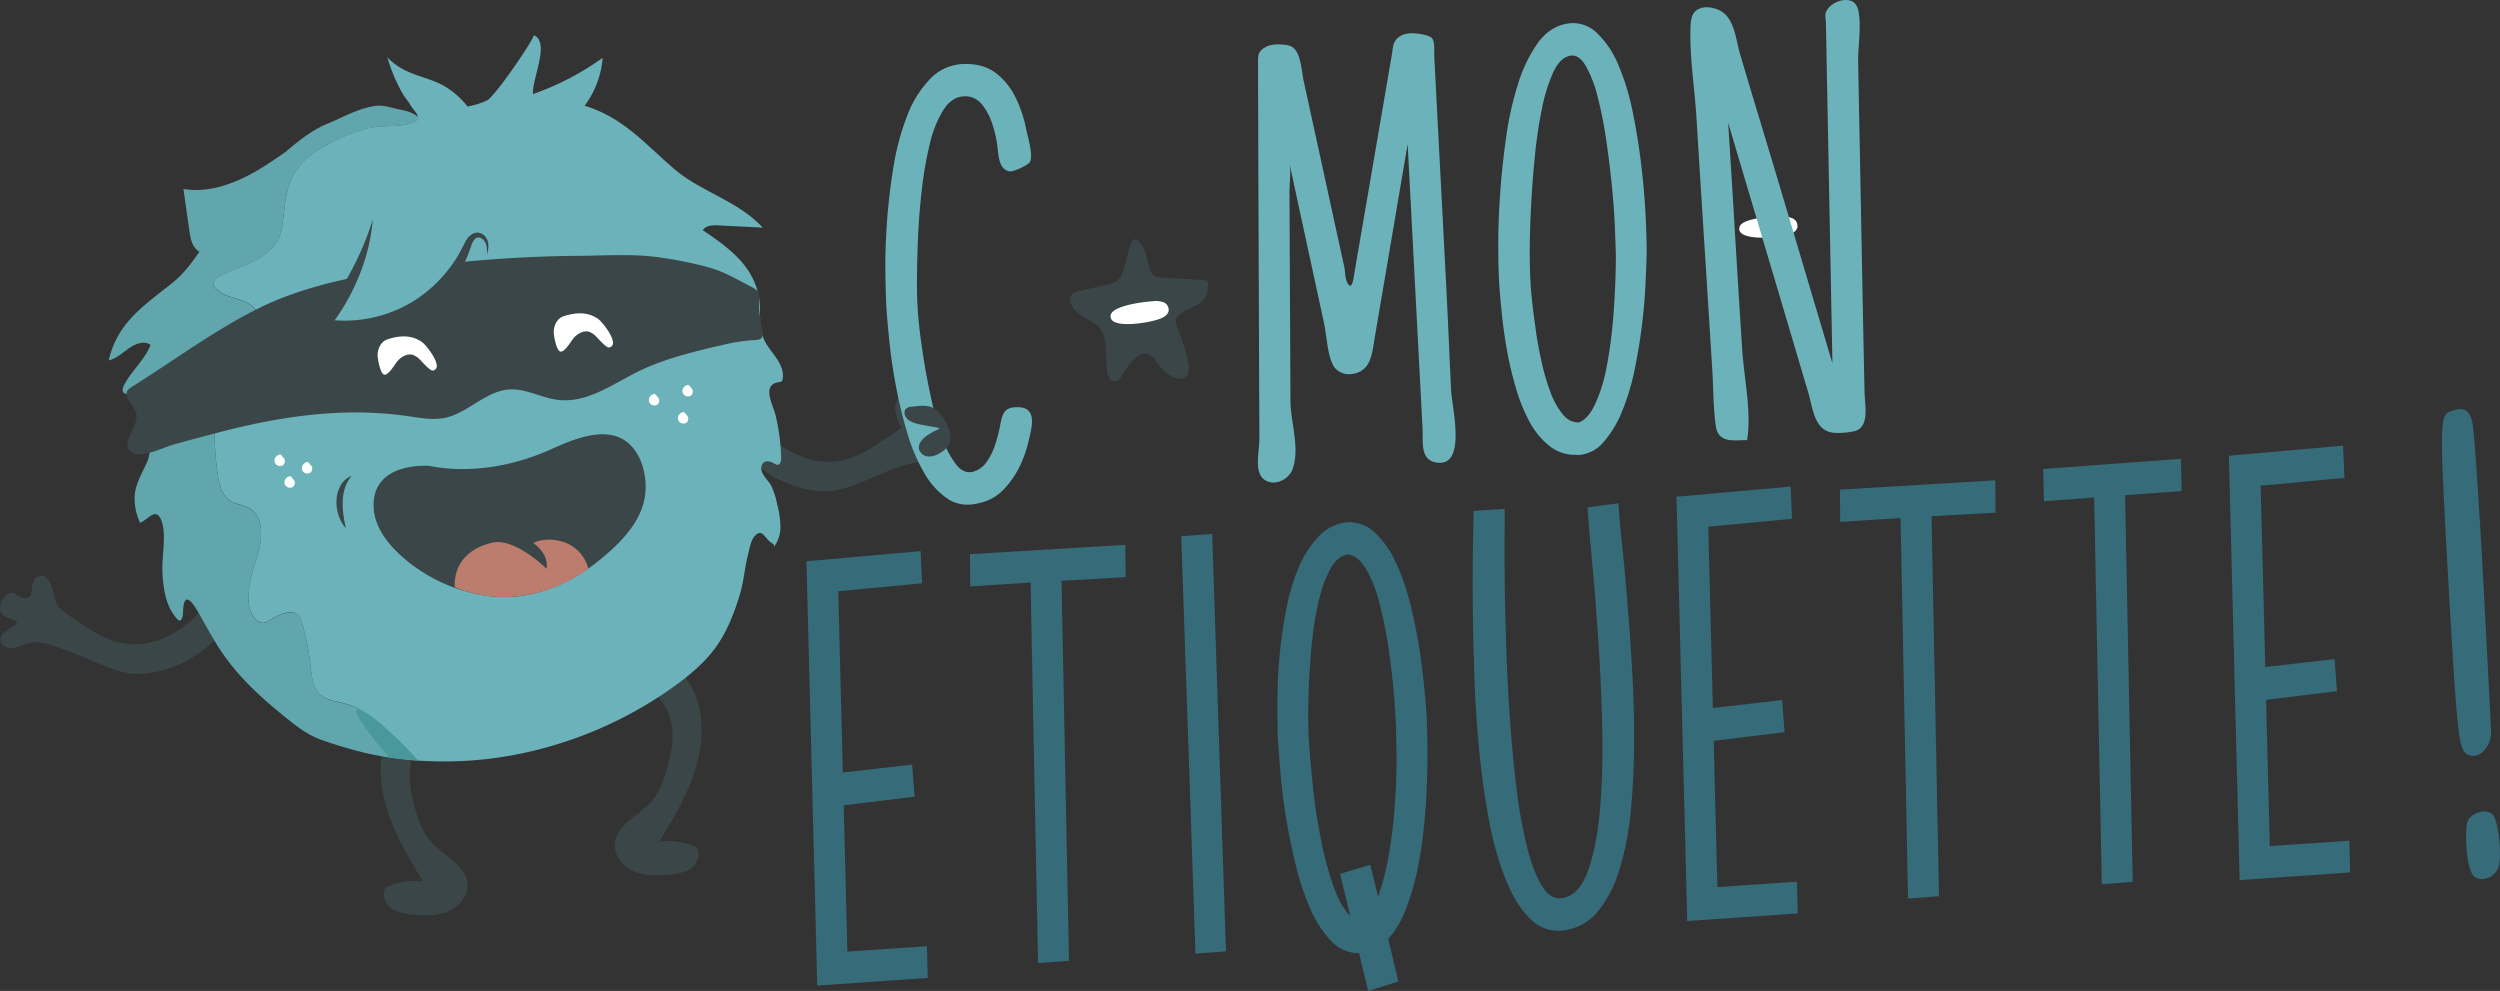 <svg xmlns="http://www.w3.org/2000/svg" viewBox="0 0 1103.49 437.4"><rect x="0" y="0" width="1103.49" height="437.4" fill="#333333" stroke="none"/><defs><style>.cls-1{fill:#fff;}.cls-2{fill:#366b7a;}.cls-3{fill:#3a4647;}.cls-4{fill:#6cb2bb;}.cls-5{fill:#56a7ae;}.cls-6{fill:#61a6ac;}.cls-7{fill:#bc7d6f;}.cls-8{fill:#49989b;}</style></defs><g id="Layer_2" data-name="Layer 2"><g id="Layer_1-2" data-name="Layer 1"><path class="cls-1" d="M788.86,103.74c1.87-.48,4-1.41,4.49-3.36a3.7,3.7,0,0,0-2-3.94,10.15,10.15,0,0,0-4.56-.82c-4.47-.11-18,.51-19,4.67C766.33,106.55,784,105.07,788.86,103.74Z"/><path class="cls-2" d="M1091.14,185.8c2.15,8,8.42,136.46,8.45,137.7-.47,7.29-6.14,12.29-10.92,9.25-3.36-2.28-4.09-9.49-7.34-64.54-4.63-82.82-4.89-84.9.7-86.78,3.92-1.32,7.42-1.88,9.11,4.37m9.39,174c2.54,3.8,4,19.44,2.06,23.51-1.67,4-6.91,6-10.27,3.76-4.15-2.95-4.35-21.8-3.21-24.36,1.6-4.26,9-6.13,11.42-2.91"/><polygon class="cls-2" points="370 260.96 372.03 340.98 402.62 337.49 403.69 351.66 372.4 355.46 374.03 420.02 409.14 417.66 409.5 431.65 360.72 435.02 355.97 247.73 406.37 243.26 406.97 257.48 370 260.96"/><polygon class="cls-2" points="428.12 244.6 496.71 240.49 496.83 254.75 468.55 256.36 471.85 424.08 458.19 425.09 454.88 257.12 428.25 258.86 428.13 244.84 428.12 244.6"/><polygon class="cls-2" points="541.14 419.92 527.68 420.92 521.39 236.69 535.05 235.68 541.14 419.92"/><path class="cls-2" d="M612.75,414.39l4.49,18.82L603.9,437.4l-4-16.65a16.72,16.72,0,0,1-12.41-5.47A48.49,48.49,0,0,1,578.3,401a116.45,116.45,0,0,1-6.51-19.78q-2.65-11-4.33-21.54t-2.38-19.72q-.72-9.17-1.09-14.54c-.1-4.25-.16-9.48-.15-15.71s.3-12.75.91-19.59,1.58-13.75,2.9-20.73a91.24,91.24,0,0,1,5.55-18.83,45,45,0,0,1,9-13.93,19.83,19.83,0,0,1,13.17-6.14,16.62,16.62,0,0,1,11.7,4.79,42.3,42.3,0,0,1,8.81,12.49A93.87,93.87,0,0,1,622.07,265q2.48,9.52,4,18.74T628.4,301q.81,8.05,1.16,12.94.39,6.1.49,14.57t-.25,18.08q-.34,9.6-1.4,19.51a170.9,170.9,0,0,1-3,19,105.18,105.18,0,0,1-5.13,16.83,40.56,40.56,0,0,1-7.47,12.47M595.12,244.76q-4.5.57-7.46,5.59a51.09,51.09,0,0,0-5,12.67,117.13,117.13,0,0,0-3.14,16.83q-1.07,9.18-1.56,18.07t-.53,16.51q0,7.63.31,12,.42,7.11,1.54,18.58t3.35,23.23A158.84,158.84,0,0,0,588.19,390q3.36,9.94,7.78,14.29l-4.48-18.6,13.36-3.94,3.42,14a109.4,109.4,0,0,0,4.83-18.93q1.74-10.32,2.54-21t.76-21.08q0-10.46-.5-19.52-.81-13.47-2.56-26A202.84,202.84,0,0,0,609.1,267a59.81,59.81,0,0,0-6.1-15.78q-3.6-6-7.88-6.42"/><path class="cls-2" d="M664.12,224.63q.07,3,0,12.18t.09,22.13q.2,12.88.71,28.35t1.62,31q1.1,15.54,2.88,29.91a214.32,214.32,0,0,0,4.53,25.36q2.76,11,6.58,17.35t9,5.48q7.53-1,11.49-12.29t5.31-27.94a347.83,347.83,0,0,0,.84-36.71q-.51-20-1.81-38.84t-2.75-34.1q-1.44-15.27-1.87-22.61l13.65-1.75q.42,7.35,1.66,18.94T718.42,267q1.19,14.31,2.07,30.1t.79,31.3q-.07,15.5-1.49,29.74a127.88,127.88,0,0,1-4.91,25.45,54.69,54.69,0,0,1-9.32,18.4,23,23,0,0,1-14.77,8.59,16.91,16.91,0,0,1-15.11-4.78q-6.42-6.17-10.94-17.26a136.68,136.68,0,0,1-7.39-26q-2.85-14.92-4.45-31.4t-2.14-33q-.54-16.56-.67-30.94t.07-25.45q.18-11.08.29-16.25Z"/><polygon class="cls-2" points="754.01 232.48 756.04 312.5 786.63 309 787.71 323.18 756.41 326.98 758.04 391.54 793.15 389.18 793.51 403.17 744.73 406.54 739.99 219.25 790.38 214.78 790.98 229 754.01 232.48"/><polygon class="cls-2" points="812.13 216.12 880.72 212.01 880.84 226.27 852.56 227.87 855.87 395.6 842.2 396.61 838.89 228.64 812.26 230.38 812.14 216.36 812.13 216.12"/><polygon class="cls-2" points="962.62 202.5 962.98 216.73 938 218.59 941.38 389.26 927.73 390.27 924.34 219.6 902.2 221.24 901.84 207 962.62 202.5"/><polygon class="cls-2" points="997.85 214.4 999.88 294.41 1030.47 290.92 1031.54 305.1 1000.25 308.9 1001.88 373.45 1036.99 371.09 1037.35 385.09 988.57 388.46 983.82 201.17 1034.22 196.69 1034.82 210.91 997.85 214.4"/><path class="cls-3" d="M360,203.3c14,2.73,23.48-4.79,34.43-12.1a19.12,19.12,0,0,0,5.05-4.28c2-2.7,2.63-16.47,9.09-12.76,2.31,1.33,1.58,3.68,2.42,5.71s1.53,2.33,2.48,3.88c3.09,5,3.87,9.1,3.73,15.05a20.43,20.43,0,0,1-.71,5.79c-9.18-2-14.34-.36-23.16,2.82-9.55,3.45-19.89,9.8-30.09,9.44-9.89-.35-19.46-4.27-27.42-10.16s-14.39-13.64-19.64-22c-3.2-5.09-4.09-12.45,1.57-16.4,10.33-7.22,11.63,9.78,14.68,15C338.16,193.19,348.68,201.1,360,203.3Z"/><path class="cls-3" d="M65,283.84c-14,2.73-23.48-4.79-34.43-12.1a19.12,19.12,0,0,1-5.05-4.28c-2-2.7-2.63-16.47-9.09-12.76-3.43,2-1.41,8.07-4,9-5,1.9-6.12-6.28-11.23.86a5.78,5.78,0,0,0-1,5.06c1.12,3.34,5.09,3.27,7.35,4.91C6.37,276.77,4,277.4,2,278.93a4.28,4.28,0,0,0-1.66,4.53A4.24,4.24,0,0,0,4.13,286c4.44.34,7.36-2.66,11.77-2.49,5.29.21,10.88,2.7,15.8,4.48,9.55,3.45,19.89,9.8,30.09,9.44,9.89-.35,19.46-4.27,27.42-10.16s14.39-13.64,19.64-22c3.2-5.09,4.09-12.45-1.57-16.4-10.33-7.22-11.63,9.78-14.68,15C86.83,273.73,76.32,281.64,65,283.84Z"/><path class="cls-3" d="M172.32,321.16c-5.52,10.8-5.18,23.83-1.71,35.44s9.81,22.12,16.09,32.49a31.22,31.22,0,0,0-16.4,2.53c-2,2.78-.61,6.95,2.08,9.06s6.26,2.67,9.67,3c5.25.53,10.73.69,15.6-1.32s9-6.76,8.71-12c-.43-8.42-10.31-12.42-16-18.68-3.64-4.06-5.58-9.35-7.09-14.59-1.9-6.64-3.22-13.66-1.87-20.44s5.88-13.27,12.48-15.29c4.33-1.32,9-.63,13.5-1.09,18.07-1.84,8.8-20.32-5.24-20.23-10.67.06-25.33,12.23-29.87,21.12"/><path class="cls-3" d="M305.41,303.49c5.52,10.8,5.19,23.83,1.71,35.44s-9.81,22.12-16.09,32.49a31.22,31.22,0,0,1,16.4,2.53c2,2.78.62,6.95-2.08,9.06s-6.26,2.67-9.66,3c-5.25.53-10.74.7-15.61-1.31s-9-6.76-8.7-12c.43-8.42,10.3-12.42,15.94-18.68,3.65-4.06,5.58-9.35,7.09-14.59,1.9-6.64,3.22-13.67,1.87-20.44s-5.87-13.27-12.48-15.29c-4.32-1.32-9-.63-13.5-1.09-18.07-1.84-8.8-20.32,5.25-20.23,10.66.06,25.32,12.23,29.86,21.12"/><path class="cls-4" d="M337.65,150.7c-3.55-6.84-1.22-14.2-3-21.32-3.08-12-11.57-19.22-24.42-27.74,1.15-2.08,4.2-2.28,6.62-2.17l19.82,1c-11-11.85-26.78-15.62-38.48-25.41C285.24,64.2,275.58,52,258.06,46.68A40.64,40.64,0,0,0,266,25.53a121.18,121.18,0,0,1-30.74,16c-.52-6.64,7.81-23.19.26-26,1.11.41-16.77,26.84-20.53,28.78A33.08,33.08,0,0,1,206.33,47l-.23-.32a36.87,36.87,0,0,0-9.25-8.24c-8.64-5.25-18-4.79-25.86-13.13a71.73,71.73,0,0,0,6.06,14.8,26.54,26.54,0,0,0,2.54,3.92c.87,1.08,1.5,2.3,2.31,3.44.52.75,1.15,1.42,1.67,2.17.77,1.1,1.49,2.67.24,3.71a4,4,0,0,1-1,.54c-3.33,1.4-7,1.56-10.53,1.71-3.8.16-7.59.25-11.65,1.51a79.67,79.67,0,0,0-21.45,9.9c-12.76,8.66-12.9,18.77-14.5,32.11-1.71,14.22-15.19,16.93-26.9,22.22-2.12,1-4.65,3.26-3.23,5.11,5.22,6.77,14.73,3.69,19.47,11.86,3.8,6.53,3.69,15.84-1.16,21.78-3.14,3.84-7.58,6.41-10.88,10.1-8.78,9.77-7.71,24.58-6.11,37.59.62,5.09,1.69,10.89,6.12,13.49,2.35,1.37,5.23,1.55,7.64,2.82,7.27,3.84,6.27,14.46,3.65,22.24-2.12,6.28-5.77,18.61-1.89,25,5,8.26,8-.19,15.89-1A5.68,5.68,0,0,1,131,271c1.33.87,1.88,2.49,2.32,4a112,112,0,0,1,3.7,18.48c.4,3.54.66,7.2,2.23,10.4,3.48,7.05,13.69,5,19.86,9.51a31.4,31.4,0,0,1,12.6,20.94A167.47,167.47,0,0,0,241,329.94a176.92,176.92,0,0,0,57.24-27.47c6.55-4.77,12.83-10.06,17.58-16.62,5.12-7.05,8.29-15.33,10.82-23.67,1.67-5.49,2-11.38,3.43-16.94.64-2.47,1.33-7,3.23-8.82,3.41-3.37,4.11,1.42,7.63,3.46a1.85,1.85,0,0,1,.89,1.24,14.92,14.92,0,0,0,2.67-8.93,43.86,43.86,0,0,0-1.52-9.9,33.74,33.74,0,0,0-2.54-7.86c-1.17-2.24-4.69-5.2-4.4-8,.32-3.12,3-3.44,5.62-1.9a3.28,3.28,0,0,0,1.51.63c1.29,0,1.69-1.75,1.65-3a90,90,0,0,0-2.51-19c-1.08-4.49-6.41-13.49,1.65-14.5a2.07,2.07,0,0,0,1-.29,1.6,1.6,0,0,0,.5-1c.59-3.11-.74-6.27-2.49-8.91S339.11,153.5,337.65,150.7Z"/><path class="cls-5" d="M341.85,241.12c-.11.15-.18.31-.3.45A.38.38,0,0,0,341.85,241.12Z"/><path class="cls-6" d="M139.29,303.92c-1.57-3.2-1.83-6.86-2.23-10.4a112,112,0,0,0-3.7-18.48c-.44-1.52-1-3.14-2.32-4a5.68,5.68,0,0,0-3.75-.63c-7.93.82-10.92,9.27-15.89,1-3.88-6.43-.23-18.76,1.89-25,2.62-7.78,3.62-18.4-3.65-22.24-2.41-1.27-5.29-1.45-7.64-2.82-4.43-2.6-5.5-8.4-6.12-13.49-1.6-13-2.67-27.82,6.11-37.59,3.3-3.69,7.74-6.26,10.88-10.1,4.85-5.94,5-15.25,1.16-21.78-4.74-8.17-14.25-5.09-19.47-11.86-1.42-1.85,1.11-4.14,3.23-5.11,11.71-5.29,25.19-8,26.9-22.22,1.6-13.34,1.74-23.45,14.5-32.11a79.67,79.67,0,0,1,21.45-9.9c4.06-1.26,7.85-1.35,11.65-1.51a43,43,0,0,0,9.05-1.08c.89-.23,3.3-1,3.37-2.19s-2-2-2.92-2.5c-2.27-1.1-4.84-1.38-7.27-2-3.24-.77-6-1.66-9.39-1.09-7.59,1.28-13.64,4.93-20.54,7.76S131.78,62.19,126.11,67c-4.31,3-8.64,6-13.14,8.59-9.71,5.59-21,9.69-32,7.81q1.27,9.08,2.57,18.15c.45,3.21,1,6.71,3.49,8.87a5,5,0,0,0,1,.66c-3.41,5-7.06,9.86-11.82,13.68C63.26,135.11,51.73,142.51,48,159.09c3.32-.79,5.93-3.25,8.72-5.21s6.63-3.75,9.71-1.68c-2.15,6.18-8.57,11.65-11.66,17.77-.5,1-1,2.25-.32,3.17,1.22,1.75,3.94-.21,6.07.1s3.13,3.09,3.51,5.36c1.55,9.42,4,15.28,1.2,24.65-2.17,5.07-5.34,9.92-5.77,15.42a24.16,24.16,0,0,0,2.44,12.15c3.93-2,7.44-7.52,9.63-.15,1.87,6.26-.11,14.83.15,21.38.29,7.54,1.44,15.6,6.52,21.19.35.39.85.79,1.35.61a1.13,1.13,0,0,0,.6-.65c.77-1.55.58-3.37.77-5.09.94-8.62,6.06,1.24,7.58,3.88,3,5.27,5.87,10.66,9.27,15.7,8.06,11.92,18.92,21.58,30.13,30.45,5.26,4.17,9.34,7,15.62,9a191.73,191.73,0,0,0,18.81,5.47c3.11.68,6.23,1.25,9.38,1.73a31.4,31.4,0,0,0-12.6-20.94C153,309,142.77,311,139.29,303.92Z"/><path class="cls-1" d="M136.69,204.92a2.28,2.28,0,0,1,.21,3.8,2.52,2.52,0,0,1-3.63-1.59,2.83,2.83,0,0,1,2.56-3.21l.77.59"/><path class="cls-1" d="M304.67,170.88a2.28,2.28,0,0,1,.21,3.8,2.52,2.52,0,0,1-3.63-1.59,2.83,2.83,0,0,1,2.56-3.21l.77.59"/><path class="cls-1" d="M124.6,201.61a2.28,2.28,0,0,1,.21,3.8,2.53,2.53,0,0,1-3.63-1.59,2.82,2.82,0,0,1,2.56-3.21l.77.58"/><path class="cls-1" d="M289.85,174.87a2.28,2.28,0,0,1,.21,3.8,2.53,2.53,0,0,1-3.63-1.6,2.83,2.83,0,0,1,2.56-3.21l.77.59"/><path class="cls-1" d="M129,211.18a2.28,2.28,0,0,1,.21,3.8,2.53,2.53,0,0,1-3.63-1.59,2.83,2.83,0,0,1,2.56-3.21l.77.58"/><path class="cls-1" d="M302.66,182.86a2.28,2.28,0,0,1,.21,3.8,2.53,2.53,0,0,1-3.63-1.59,2.83,2.83,0,0,1,2.56-3.21l.77.58"/><path class="cls-3" d="M188.71,117.25c-24.81,3.28-52.05,7.61-74.6,18.85C94.28,146,77,159,58.34,170.66c-1.05.66-2.19,1.44-2.44,2.65a4,4,0,0,0,.62,2.65c1,1.91,2.36,3.62,3.28,5.56,2.91,6.13-8.45,14.73-1,18.47,4.15,2.09,12.9-2.31,17-3.51,6.1-1.8,12.27-3.37,18.41-5,23.12-6.2,47-10.42,71.07-9.22q7.26.36,14.47,1.38c5.49.8,11.09,1.89,16.44.83,10.49-2.09,18.33-12.19,29.11-12.59,7-.25,13.67,3.65,20.64,4.58,12.81,1.7,24-6.59,35.28-12.25,11.58-5.79,25.43-9.12,38-12a77.94,77.94,0,0,1,12.33-2c3.21-.21,5.65.14,5-4.09-.71-4.49-1.83-9-1.47-13.56a7.09,7.09,0,0,0-.11-2.94c-.53-1.5-2.06-2.36-3.48-3.1-6.66-3.43-12.29-6.87-19.58-8.75a177.19,177.19,0,0,0-22.51-4.38c-10.65-1.32-21.9-.6-32.63-.48a567.69,567.69,0,0,0-68,4.44"/><path class="cls-1" d="M248.86,139.56c-2.87.87-4.47,4.1-4.44,7.1,0,1.5,1.14,8.26,3,8.53,2,.3,4.9-5.11,6.09-6.33,1.77-1.8,4.38-3.17,6.75-2.33a8.73,8.73,0,0,1,2.69,1.83c1,.89,4.63,5.35,6,5,5-1.18-3-11.18-4.77-12.46-4.72-3.4-10-3-15.25-1.37"/><path class="cls-1" d="M171.13,149.75c-2.87.87-4.48,4.1-4.45,7.09,0,1.51,1.15,8.26,2.95,8.54,2,.3,4.9-5.11,6.1-6.33,1.76-1.8,4.37-3.17,6.74-2.33a8.78,8.78,0,0,1,2.7,1.83c1,.89,4.62,5.34,6,5,5-1.18-3-11.19-4.77-12.46-4.72-3.4-10-3-15.24-1.37"/><path class="cls-4" d="M164.59,96.64A104.65,104.65,0,0,1,142,143.77a57.36,57.36,0,0,0,64.13-34.89c.9-2.24,2.12-4.91,4.52-5.16,1.87-.19,3.56,1.36,4.16,3.13a12.63,12.63,0,0,1,.18,5.58"/><path class="cls-3" d="M164.59,96.64a85.59,85.59,0,0,1-6.4,25.89,92.86,92.86,0,0,1-6.06,12.09,90.59,90.59,0,0,1-7.76,11.14l-1.78-5a58.17,58.17,0,0,0,22.84-.79,56.71,56.71,0,0,0,20.75-9.54,60.43,60.43,0,0,0,15.65-17.08c1-1.66,1.93-3.41,2.83-5.19s1.94-4.16,4.6-5.24a4.27,4.27,0,0,1,3.84.51,5.76,5.76,0,0,1,2.11,2.78c.75,2.2.19,4.3-.24,6.27,0-2,0-4.16-.93-5.74s-2.75-2.39-3.88-1.66-1.9,2.46-2.47,4.29a52.09,52.09,0,0,1-2.31,5.84A52.76,52.76,0,0,1,198.8,126a53.44,53.44,0,0,1-8.89,9.15A56.92,56.92,0,0,1,167,146.49a58.36,58.36,0,0,1-25.6.33l-5.29-1.16,3.5-3.9a119.94,119.94,0,0,0,8-10.09,126.3,126.3,0,0,0,6.83-10.95,133.86,133.86,0,0,0,10.21-24.08"/><path class="cls-3" d="M152.63,233.16a16,16,0,0,1-3.17-5.67,18.09,18.09,0,0,1-.94-6.56,14.3,14.3,0,0,1,1.76-6.49,9.41,9.41,0,0,1,4.92-4.38,16.2,16.2,0,0,0-2.92,5.28,22,22,0,0,0-1,5.72,38.45,38.45,0,0,0,.27,5.94C151.83,229,152.22,231,152.63,233.16Z"/><path class="cls-3" d="M265.23,246.73c7.59-6.23,15.41-13.88,18.51-23.55,3-9.32.63-23-8-28.79-9.42-6.29-23.41-.17-32.41,3.87-30.63,13.79-53.67,7.18-54.41,7.31s-24.85-1.65-24,18.44c.46,10.55,9.19,19.49,17.15,25.42a71.29,71.29,0,0,0,37.06,14c15,1,29.69-4.51,41.68-13.29,1.48-1.08,3-2.23,4.45-3.45"/><path class="cls-7" d="M200.78,259.26S198.6,244,217.26,239.54c10-2.36,24,11.51,24,11.51s1.56-6-5.87-11.37c0,0,4.91-2.8,12.48-.7a16.62,16.62,0,0,1,11.81,12s-26.37,21.45-58.9,8.26"/><path class="cls-8" d="M171.75,334.37s10.1,1.25,13,1.42c0,0-17.46-19.22-25.63-22.36S171.75,334.37,171.75,334.37Z"/><path class="cls-3" d="M395.41,178.05a5.47,5.47,0,0,1,1.9-3.07,3,3,0,0,1,3.44-.22,4.87,4.87,0,0,1,1.62,2.92c1.09,3.92,2.2,8,1.5,12-3.54,0-5.12.55-6.78-2.49C395.68,184.58,394.59,181,395.41,178.05Z"/><path class="cls-4" d="M441.86,72.7c-1.19-2.48-1.33-6-1.67-8.54a53.65,53.65,0,0,0-2.38-10,25.75,25.75,0,0,0-4.58-8.27,9.2,9.2,0,0,0-7.64-3.37c-3.62.11-6.67,2.09-9.17,6a49,49,0,0,0-6,15,161.71,161.71,0,0,0-3.51,20.05q-1.26,10.92-1.7,21.28t-.47,18.84q0,8.49.31,12.16.06,2.7.83,9.4T408,160.25q1.4,8.38,3.39,17.33a123.1,123.1,0,0,0,4.66,16.13,41.78,41.78,0,0,0,6,11.36q3.29,4.19,7.52,3.14a10.67,10.67,0,0,0,5.79-4.12,27.52,27.52,0,0,0,3.71-7.28,63.16,63.16,0,0,0,2.27-8.42c1.1-5.63,1.57-8.86,8.24-8.65,8.55.27,5.75,9.33,4.43,15a52.4,52.4,0,0,1-4.3,11.88,39.89,39.89,0,0,1-7,9.74,20.82,20.82,0,0,1-10.47,5.7q-8,2.06-14-1.92a34.21,34.21,0,0,1-10.44-11.65,80.31,80.31,0,0,1-7.41-17.64,198.86,198.86,0,0,1-4.88-20.18q-1.92-10.19-2.85-19.09t-1.31-14.29c-.26-4.24-.45-9.89-.54-16.93s.14-14.6.72-22.68,1.56-16.23,2.92-24.44a108.43,108.43,0,0,1,6.05-22.33,47.79,47.79,0,0,1,10.21-16.25,21.24,21.24,0,0,1,15.18-6.42q8.25-.12,13.67,4a30,30,0,0,1,8.65,10.67A56.12,56.12,0,0,1,453,57.19c.6,3.15,3.21,11.35,1.57,14.35-.72,1.32-7.12,4.26-8.67,4.12a4.73,4.73,0,0,1-4-3"/><path class="cls-4" d="M555.47,24.13A5.75,5.75,0,0,1,558.28,21c2.42-1.5,5.35-1.53,8.09-1.3a10.53,10.53,0,0,1,3.53.77c4.31,2,4.6,10.92,5.52,15.17q2.83,13,5.66,25.91,6.12,28.08,12.25,56.15c.49,2.25.32,5.08,1.39,7.1,2.18,4.12,2.84-2.77,3.19-4.81q2.19-12.81,4.4-25.63l10.23-59.59q1-5.88,2-11.75a25.26,25.26,0,0,1,.59-3.46c1.15-3.58,4.88-5,8.32-4.89,2.12.05,6.82.62,8.43,2S633,22.53,633.08,25q2.65,50.85,5.3,101.68c.8,15.19,1.37,30.39,2.13,45.59.39,7.67,7,33.84-6.28,31.92-7.56-1.09-6-9-6.32-15q-.76-14.51-1.52-29-2.53-48.27-5.06-96.56c-.25,1.44-.49,2.88-.74,4.31l-9.12,53.67q-2.34,13.68-4.66,27.35c-1.22,7.15-1.54,15.47-10.81,16.2a8.11,8.11,0,0,1-6.77-2.75c-3.26-4.16-3.61-14.2-4.73-19.43L578,113l-8.88-41.1c.85,3.94,0,9.14.06,13.19q.06,16.22.14,32.41.15,29.64.28,59.29c0,9.34,4.26,20.93,1,30.14-1.66,4.64-7.56,7.68-12,5.13-5.35-3-2.75-12.67-2.73-17.85q0-11.16-.08-22.34l-.22-59.68-.18-47.6q0-11.76-.08-23.51,0-6,0-12c0-2.06-.15-3.61.28-4.94"/><path class="cls-4" d="M696.2,200.73a18.07,18.07,0,0,1-12-3.66,33.66,33.66,0,0,1-8.86-10.54,72.36,72.36,0,0,1-6.13-14.92,156.75,156.75,0,0,1-4-16.79q-1.51-8.49-2.29-16.19t-1.16-13.07q-.39-6.36-.43-17t.83-23.06q.85-12.36,2.66-25a141.33,141.33,0,0,1,5.17-23.25,65.67,65.67,0,0,1,8.48-17.85q5.12-7.26,12.37-8.78a15,15,0,0,1,13.73,3.65,41.3,41.3,0,0,1,9.77,14.4,105.35,105.35,0,0,1,6.41,21.16q2.43,12,3.79,23.83t1.86,22.24c.33,7,.47,12.46.42,16.57-.09,3.12-.25,7.43-.51,13s-.76,11.49-1.54,17.94-1.86,13-3.26,19.79a101.51,101.51,0,0,1-5.53,18.37,48,48,0,0,1-8.24,13.63,15.85,15.85,0,0,1-11.62,5.67m.24-14.28q4.21-1.06,7.47-7.69A68.13,68.13,0,0,0,709.15,162a200.39,200.39,0,0,0,3-22.85q1-12.73,1.1-26.27-.11-3.69-.42-11.9t-1.29-18.35q-1-10.12-2.54-20.72a180.57,180.57,0,0,0-3.79-19.14,53.49,53.49,0,0,0-5.3-13.74q-3.09-5.19-6.84-4.42c-3,.56-5.47,3-7.48,7.32a74.59,74.59,0,0,0-5,16.11,201.56,201.56,0,0,0-3.12,21q-1.12,11.42-1.68,22.26t-.57,19.6q0,8.73.34,13.13c0,2,.28,4.9.69,8.8s1,8.17,1.62,12.79,1.54,9.35,2.61,14.19a95.56,95.56,0,0,0,3.87,13.24,34.85,34.85,0,0,0,5.32,9.69c2,2.48,4.3,3.7,6.83,3.68"/><path class="cls-4" d="M746.84,7.31c2-5.41,8.9-4.6,12.66-2.47,6.16,3.47,6.68,12.65,8.58,19.1,5.64,19.16,11.53,38.25,17.23,57.4l23.52,79.06q-.87-45.57-1.75-91.15-.42-22.12-.85-44.24c-.09-4.94-.17-9.88-.28-14.82,0-1.23-.46-3.29-.1-4.47,1.44-4.69,9.83-7.83,13.09-4,3.48,4.07,1.12,19.26,1.22,24.67q.54,28.74,1.09,57.5l1.23,64.38L823,173c.12,6.22,2.62,16.34-5.4,17.52a32.86,32.86,0,0,1-8.38.49c-8.38-1-8.95-10.47-11-17.53l-7.2-24.28q-14.1-47.52-28.21-95,1.2,19.11,2.38,38.21Q767,123.3,769,154.26c.77,12.3,4.22,27.75,2.16,40-5.7,0-12.7,1.54-13.8-6.16-1.17-8.19-1.06-16.87-1.58-25.15l-3.09-49.22q-2-31.18-3.92-62.38c-.82-13.16-3.18-27.19-2.54-40.44a12.6,12.6,0,0,1,.66-3.62"/><path class="cls-3" d="M516.19,122.69l16.48,1.08c1.56,3,.21,7-2.23,9.44-2.71,2.73-12.74,4.57-11.3,9.69,1.09,3.91,7.94,19.28,4.85,22.76-4,4.51-11-2.27-13.24-5.52-1.31-1.88-2.83-4.09-5.09-4.09-4.75,0-8.55,6.93-10.78,10.3a4.71,4.71,0,0,1-1.92,1.91,2.85,2.85,0,0,1-3.32-1.35,9.34,9.34,0,0,1-1.05-3.84c-.58-4.91.09-12.68-2.28-16.83-2.17-3.8-7.72-5.62-10.87-8.38-2.21-1.93-4.3-5.4-2.32-7.75a6.18,6.18,0,0,1,3.51-1.69l12.6-2.92a9.25,9.25,0,0,0,3.71-1.46,8.74,8.74,0,0,0,2.33-3.26c3-6.3,3.31-22.94,9.7-10.93,1.81,3.42,1.8,12.21,6.21,12.51l5,.33"/><path class="cls-1" d="M511.61,140.85c1.84-.64,3.93-1.74,4.24-3.72a3.66,3.66,0,0,0-2.34-3.74,10.28,10.28,0,0,0-4.63-.43c-4.48.27-18,2-18.64,6.23C489.29,145.53,506.89,142.57,511.61,140.85Z"/><path class="cls-3" d="M402.54,179.49a4,4,0,0,0-2.84,1.13,2.64,2.64,0,0,0-.42,2c.51,3.09,4.25,4.27,7.33,4.83l8.63,1.58a33.84,33.84,0,0,0-5.74,3c-2.21,1.45-4.48,3.78-3.83,6.34a4.58,4.58,0,0,0,4.3,3.13,9.26,9.26,0,0,0,5.32-1.78,9.49,9.49,0,0,0,3.9-4.33c1.68-4.44-2.07-10.29-5-13.45C410.85,178.39,407.57,179,402.54,179.49Z"/></g></g></svg>